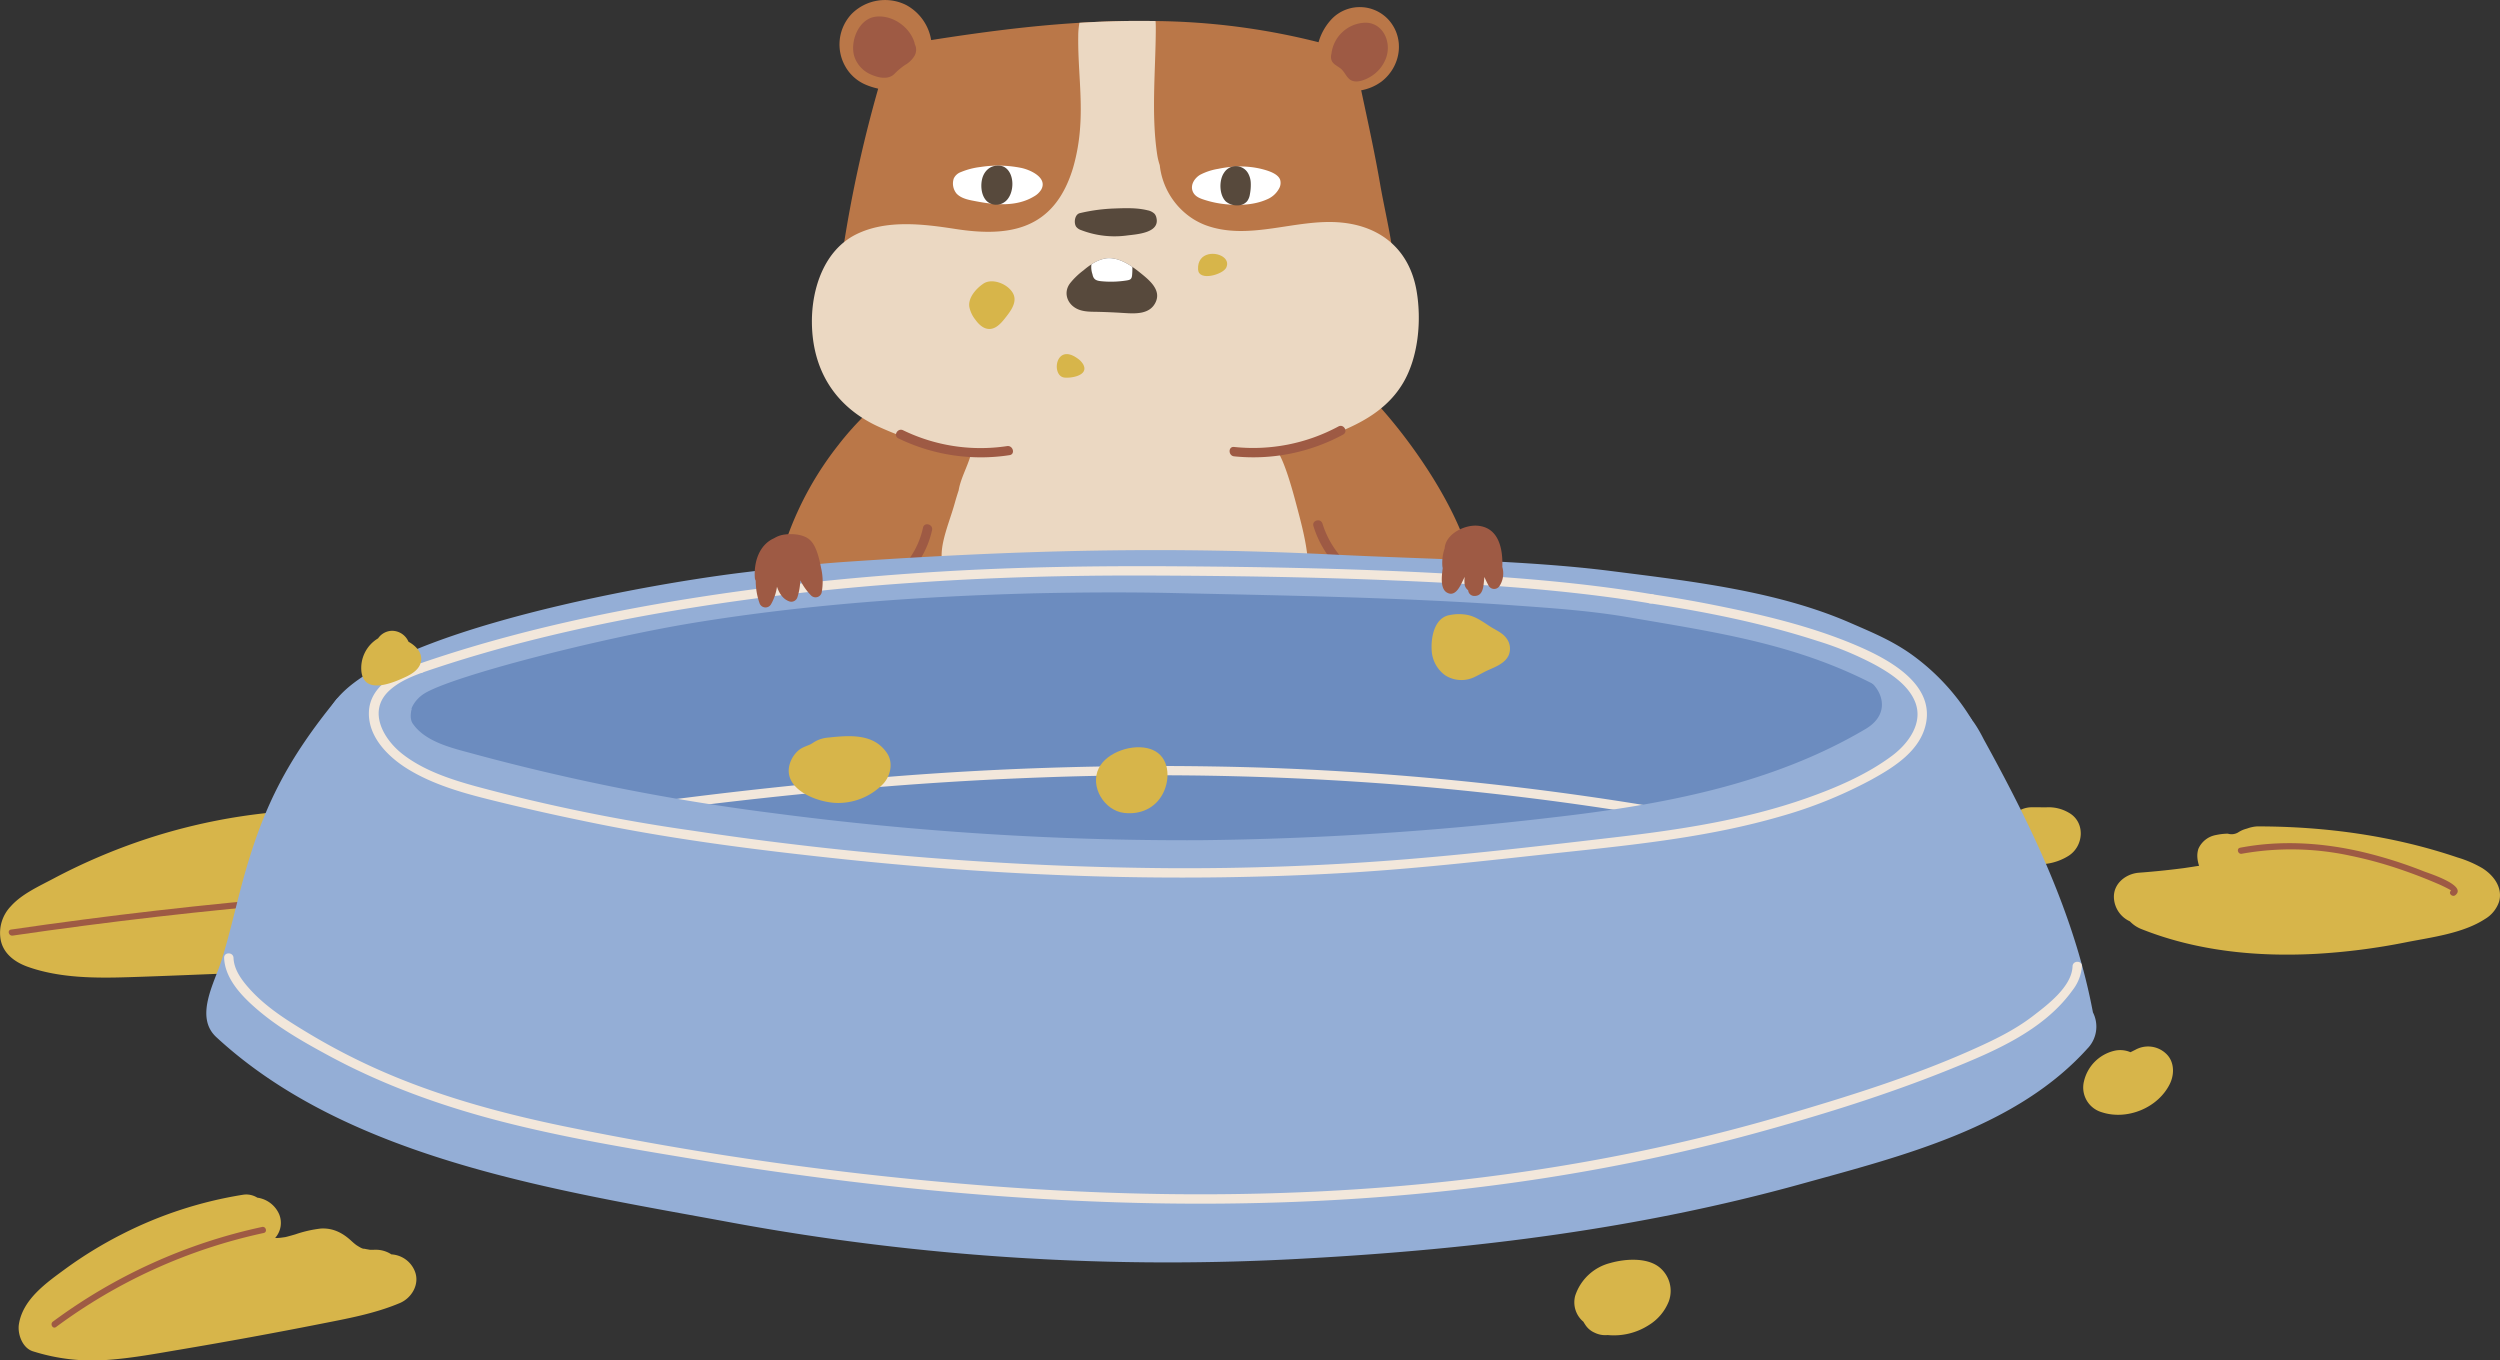 <svg xmlns="http://www.w3.org/2000/svg" width="290.028mm" height="157.823mm" viewBox="0 0 822.126 447.373">
  <rect x="0" y="0" width="822.126" height="447.373" fill="#333333" stroke="none"/>
  <title>hamster_behind</title>
  <g id="Слой_2" data-name="Слой 2">
    <g id="Слой_1-2" data-name="Слой 1">
      <g>
        <path d="M141.754,284.221c-3.637-5.32-9.097-8.885-14.92-11.427a65.845,65.845,0,0,0-8.521-3.037,8.192,8.192,0,0,0-6.602-3.456,192.22,192.22,0,0,0-63.897,9.698,196.903,196.903,0,0,0-30.264,12.939c-4.715,2.506-10.421,5.06-14.008,9.107A12.654,12.654,0,0,0,.239,309.136c.903,4.543,4.724,7.3,8.815,8.766,10.52,3.771,22.323,3.79,33.354,3.443,11.857-.373,23.711-.898,35.565-1.352,11.144-.427,22.436-.385,33.508-1.818,11.11-1.437,24.569-4.482,30.889-14.767A17.788,17.788,0,0,0,141.754,284.221Z" style="fill: #d7b54a"/>
        <path d="M4.143,307.676q47.385-6.925,95.131-10.927c1.309-.11,1.321-2.168,0-2.057q-47.995,4.027-95.678,11c-1.305.191-.75,2.173.547,1.983Z" style="fill: #9e5a44"/>
        <path d="M680.263,267.223a13.1,13.1,0,0,0-7.171-1.742c-.026.002-.051.005-.077.006q-2.506-.007-5.012-.014a8.552,8.552,0,0,0-7.831,5.589,7.761,7.761,0,0,0-1.187,5.413,8.369,8.369,0,0,0,5.893,6.839,18.237,18.237,0,0,0,15.384-1.884C685.311,278.217,685.872,270.307,680.263,267.223Z" style="fill: #d7b54a"/>
        <path d="M474.598,185.877a9.542,9.542,0,0,1-5.068,1.867c-12.99.818-26.116-.058-39.139-.514q-2.659-.099-5.315-.161a381.959,381.959,0,0,0-38.752,1.378c-13.175,1.028-26.412.687-39.616.625l-33.96-.156-45.683-.214c-4.438-.021-11.136-.166-11.555-4.412-.444-1.448,2.888-6.296,3.394-7.698A107.225,107.225,0,0,1,275.666,146.368a95.575,95.575,0,0,1,10.045-11.09,60.644,60.644,0,0,1,5.241-4.36c-5.187-4.344-8.823-10.024-11.608-16.215-3.459-7.688-5.541-15.606-4.249-24.063a26.603,26.603,0,0,1,1.802-6.368q.167-1.123.346-2.242A428.83,428.83,0,0,1,288.792,29.161c-.247-.066-.494-.132-.741-.189a21.227,21.227,0,0,1-3.5-1.18,13.898,13.898,0,0,1-6.623-6.034,14.618,14.618,0,0,1,2.217-17.264,15.51,15.51,0,0,1,17.823-2.855,16.043,16.043,0,0,1,8.247,11.542c7.992-1.267,16.001-2.415,24.035-3.394,8.19-1,16.441-1.785,24.717-2.291,8.334-.506,16.696-.724,25.038-.572a226.992,226.992,0,0,1,53.602,6.964,18.458,18.458,0,0,1,4.586-7.898,12.832,12.832,0,0,1,18.63.732c5.294,6.187,3.768,15.248-2.501,20.094a16.03,16.03,0,0,1-6.696,2.879c2.201,10.304,4.483,20.695,6.269,31.077.967,5.594,2.67,13.163,3.558,18.671.206,1.279.366,2.447.465,3.451.74,7.647-1.037,8.745-1.287,16.569a64.596,64.596,0,0,1-4.854,22.249c-.921,2.258-1.921,4.475-3.023,6.631q2.116,2.271,4.212,4.562c11.563,12.678,25.364,32.796,30.152,49.583C484.356,186.827,478.662,184.421,474.598,185.877Z" style="fill: #ba7748"/>
        <path d="M461.397,125.959c-6.527,11.001-18.558,15.613-31.433,19.81a30.609,30.609,0,0,1-11.189,1.681c2.709.143,6.656,15.214,7.349,17.817,1.824,6.858,3.921,14.397,4.09,21.511-1.567.578-3.361.333-5.137.292-19.529-.451-39.063.177-58.573,1.02-9.775.422-19.547.904-29.322,1.334-5.867.258-20.286,3.564-24.944-.428-5.759-4.936-.411-15.631,1.759-23.639q.594-2.095,1.261-4.113c.683-4.333,3.562-8.858,4.385-13.383-10.101.439-21.35-3.315-30.471-7.423-14.405-6.488-22.087-18.625-22.18-34.502-.065-11.139,4.09-23.716,14.613-28.896,9.966-4.906,22.147-3.357,32.712-1.724,16.816,2.599,30.814.465,37.462-16.906q.616-1.609,1.114-3.272A63.47,63.47,0,0,0,355.215,41.665c.716-9.917-.786-19.868-.633-29.81a24.281,24.281,0,0,1,.387-4.36c8.334-.506,16.696-.724,25.038-.572.074 1.0.078,2.011.074,2.99-.07,13.385-1.538,27.724.473,40.986a20.484,20.484,0,0,0,.831,3.412,24.084,24.084,0,0,0,11.057,17.753,24.347,24.347,0,0,0,3.803,1.908c14.439,5.457,29.889-2.184,44.752-.798,13.272,1.237,22.53,9.096,24.838,22.435C467.512,105.298,466.471,117.408,461.397,125.959Z" style="fill: #ebd8c2"/>
        <path d="M303.531,173.513a27.443,27.443,0,0,1-7.06,13.29c-1.376,1.432.803,3.617,2.181,2.181a30.476,30.476,0,0,0,7.854-14.652c.423-1.935-2.55-2.762-2.975-.82Z" style="fill: #9e5a44"/>
        <path d="M431.923,173.004a33.506,33.506,0,0,0,9.377,14.853c1.461,1.34,3.649-.836,2.181-2.181a30.395,30.395,0,0,1-8.583-13.492c-.586-1.89-3.565-1.084-2.975.82Z" style="fill: #9e5a44"/>
        <path d="M647.396,247.187c-.212-4.496-2.045-3.115-5.09-6.779-21.638-26.044-28.964-32.137-103.236-43.821-7.321-1.152-14.762-1.637-22.142-2.359-19.885-1.946-39.842-3.236-59.828-3.664-40.243-.861-81.146.018-121.389.018a740.207,740.207,0,0,0-108.879,7.353c-25.015,3.533-49.872,7.434-73.926,14.979-8.711,2.733-17.791,5.373-25.979,9.328a57.804,57.804,0,0,0-19.725,15.003c-1.328,1.511-.801,5.62-.618,7.787a22.557,22.557,0,0,0-.986,2.45c-3.176,9.519,2.403,19.268,10.787,24.321a34.383,34.383,0,0,0,4.186,2.112q.54.397,1.08.794a19.202,19.202,0,0,0,7.918,2.357c.521.161,1.039.322,1.55.481,3.925,1.222,7.92,2.234,11.949,3.095,17.673,3.777,35.942,5.297,53.925,7.177,34.366,3.593,68.845,6.246,103.383,7.755q7.916.346,15.836.607c.42.028.841.058,1.261.086a851.68,851.68,0,0,0,91.41,1.352q29.777-1.237,59.395-4.666,19.209-1.551,38.353-3.737c35.394-4.054,70.6-9.546,105.38-17.015q6.253-1.343,12.485-2.767a17.801,17.801,0,0,0,8.665-5.048,18.27,18.27,0,0,0,8.769-4.654C645.196,256.349,647.618,251.911,647.396,247.187Z" style="fill: #6c8cbf"/>
        <path d="M628.138,214.883c-6.345-4.413-12.615-6.973-19.694-10.064-24.185-10.557-52.682-13.728-78.721-17.046-27.752-3.536-61.871-3.928-89.812-5.333-55.882-2.812-104.125-1.581-161.408,2.298-11.578.784-23.263,2.188-34.703,3.599-39.551,4.88-132.846,22.983-136.599,48.907-.735,5.076,33.637,11.398,28.763,2.552-3.11-5.644.862-9.881,3.167-11.46,8.408-5.759,58.568-18.583,89.641-23.627,36.703-5.958,74.155-8.618,111.309-9.591,15.256-.332,30.506-.432,45.764-.096,37.718.832,75.557,1.446,113.193,4.143,12.212.875,24.46,1.743,36.515,3.823,29.754,5.133,56.314,8.849,83.123,23.37,1.47.796,7.624-.082,8.924.969.769.622,1.541,1.248,2.28,1.905.102.091.187.169.263.242a4.773,4.773,0,0,0,1.368,4.348c1.787,1.787,18.291,5.21,16.882,2.773A72.586,72.586,0,0,0,628.138,214.883Z" style="fill: #94aed6"/>
        <path d="M138.79,221.21c25.454-8.776,51.754-14.964,78.252-19.619a807.543,807.543,0,0,1,82.473-9.897c25.578-1.818,51.195-2.504,76.833-2.43,27.494.079,54.995.472,82.466,1.633,25.355,1.071,50.808,2.6,75.936,6.28q3.912.573,7.811,1.233c1.942.329,2.777-2.644.82-2.975-24.345-4.123-49.089-5.877-73.726-7.122-27.693-1.399-55.426-1.919-83.151-2.089-25.826-.158-51.62.182-77.405,1.753-27.462,1.673-54.873,4.495-82.047,8.826-27.021,4.307-53.885,10.097-79.973,18.408q-4.573,1.457-9.109,3.024c-1.866.643-1.064,3.624.82,2.975Z" style="fill: #f2e7db"/>
        <path d="M420.275,58.025c-1.321-1.366-3.866-2.06-5.428-2.462a28.821,28.821,0,0,0-7.851-.796,34.576,34.576,0,0,0-6.364.752,19.602,19.602,0,0,0-5.982,1.966c-1.779,1.07-3.243,3.24-2.453,5.369.685,1.848,2.531,2.442,4.245,2.975a33.172,33.172,0,0,0,6.465,1.318c4.482.459,9.505.302,13.688-1.559a7.994,7.994,0,0,0,4.066-3.652,3.725,3.725,0,0,0,.293-2.887A3.119,3.119,0,0,0,420.275,58.025Z" style="fill: #fff"/>
        <path d="M335.666,55.185a38.157,38.157,0,0,0-13.17-.281,24.235,24.235,0,0,0-6.504,1.683,4.104,4.104,0,0,0-2.344,2.107,5.23,5.23,0,0,0,.899,4.95c1.661,1.78,4.392,2.157,6.663,2.594,6.162,1.185,13.17,1.769,18.775-1.617a6.491,6.491,0,0,0,2.432-2.278C344.619,58.349,338.609,55.751,335.666,55.185Z" style="fill: #fff"/>
        <path d="M380.282,71.593a3.001,3.001,0,0,0-.596-1.271,4.513,4.513,0,0,0-2.3-1.163c-3.497-.879-7.356-.727-10.935-.596a57.636,57.636,0,0,0-11.357,1.534c-1.678.404-2.054,3.192-1.194,4.469a3.419,3.419,0,0,0,1.63,1.107,30.546,30.546,0,0,0,15.179,1.753C373.997,77.029,381.509,76.566,380.282,71.593Z" style="fill: #57493c"/>
        <path d="M411.315,60.176a6.945,6.945,0,0,0-.883-3.195,4.594,4.594,0,0,0-7.914-.151c-1.687,2.431-1.614,7.27.603,9.429a5.669,5.669,0,0,0,3.94,1.282,4.025,4.025,0,0,0,3.079-1.392,5.164,5.164,0,0,0,.902-2.339A16.046,16.046,0,0,0,411.315,60.176Z" style="fill: #57493c"/>
        <path d="M332.914,60.118c-.092-2.211-.984-4.32-2.779-5.26a4.194,4.194,0,0,0-1.92-.395c-2.823-.024-4.772,2.01-5.313,4.7-.467,2.324-.118,5.352,1.688,7.061a4.637,4.637,0,0,0,5.514.384C332.029,65.453,333.022,62.715,332.914,60.118Z" style="fill: #57493c"/>
        <path d="M380.097,99.24c-1.9,4.311-6.915,3.916-10.81,3.673q-3.967-.253-7.943-.354c-2.295-.058-4.726.07-6.878-.864-3.55-1.543-4.961-5.57-2.464-8.679a23.807,23.807,0,0,1,4.311-4.117,23.344,23.344,0,0,1,2.6-1.958c.086-.058.173-.115.259-.169a12.478,12.478,0,0,1,4.134-1.748c2.999-.584,6.113.798,8.757,2.534.103.074.21.144.313.21.872.592,1.691,1.218,2.431,1.814C377.621,91.853,381.911,95.119,380.097,99.24Z" style="fill: #57493c"/>
        <path d="M217.921,266.409c41.674-5.436,83.565-9.316,125.575-10.787A1017.428,1017.428,0,0,1,468.115,258.73q36.106,3.172,71.903,9.024c1.942.316,2.778-2.656.82-2.975a989.282,989.282,0,0,0-126.449-12.366,1103.717,1103.717,0,0,0-124.884,3.272c-23.923,1.929-47.786,4.534-71.584,7.638-1.941.253-1.966,3.342,0,3.085Z" style="fill: #f2e7db"/>
        <path d="M372.294,90.417c-.123,1.596-.773,1.666-2.316,1.888a32.655,32.655,0,0,1-7.63.193c-1.477-.14-2.587-.35-3.003-1.933-.033-.119-.058-.243-.082-.37a7.129,7.129,0,0,1-.35-3.229v-.025c.086-.058.173-.115.259-.169a12.478,12.478,0,0,1,4.134-1.748c2.999-.584,6.113.798,8.757,2.534.103.074.21.144.313.21A23.569,23.569,0,0,1,372.294,90.417Z" style="fill: #fff"/>
        <path d="M291.756,247.764c-4.437-6.758-12.617-5.92-19.675-5.182a10.368,10.368,0,0,0-4.557,1.578,8.425,8.425,0,0,1-.996.607c-1.505.7-2.854.997-4.123,2.158a9.578,9.578,0,0,0-2.519,3.766c-3.273,8.988,9.768,13.719,16.5,13.35a20.579,20.579,0,0,0,14.084-6.308C292.846,255.153,293.8,250.877,291.756,247.764Z" style="fill: #d7b54a"/>
        <path d="M378.295,246.311c-5.681-1.888-14.309.98-16.958,6.295-3.037,6.094,1.84,13.996,8.368,14.73,5.368.604,10.278-1.575,12.771-6.474,2.46-4.836,2.14-11.949-3.53-14.308Q378.628,246.421,378.295,246.311Z" style="fill: #d7b54a"/>
        <path d="M270.029,186.841c-.569-2.827-1.438-7.154-3.622-9.219-2.055-1.943-5.804-2.202-8.453-1.83a8.629,8.629,0,0,0-3.36,1.19c-4.97,2.18-6.722,7.891-6.37,13.01a2.125,2.125,0,0,0,.294.96,22.362,22.362,0,0,0,1.232,7.341,2.085,2.085,0,0,0,3.759.491,16.274,16.274,0,0,0,2.002-5.848c.764,2.284,2.068,4.219,4.196,4.878a2.099,2.099,0,0,0,2.53-1.436,20.19,20.19,0,0,0,.942-5.55,19.588,19.588,0,0,0,3.57,5.02,2.076,2.076,0,0,0,3.437-.907A19.636,19.636,0,0,0,270.029,186.841Z" style="fill: #9e5a44"/>
        <path d="M494.035,186.433c.234-5.831-1.099-12.935-8.093-13.547-4.375-.383-10.552,2.728-10.866,7.435a14.586,14.586,0,0,0-.662,2.783c-.007.04-.016.079-.022.119-.007.046-.005.092-.009.139a14.595,14.595,0,0,0-.057,2.871,2.265,2.265,0,0,0,.115.554c-.018.137-.04.272-.056.41-.236,2.121-.84,6.346,1.409,7.652,2.979,1.731,4.598-2.593,5.543-4.494l.333-.671a10.163,10.163,0,0,0,.025,2.833,3.168,3.168,0,0,0,1.114,1.596,2.024,2.024,0,0,0,2.015,1.871c2.984.047,3-3.272,3.238-5.444q.044-.403.088-.805a30.713,30.713,0,0,0,1.432,2.942,2.08,2.08,0,0,0,3.552,0A7.588,7.588,0,0,0,494.035,186.433Z" style="fill: #9e5a44"/>
        <path d="M333.631,98.299a3.985,3.985,0,0,0-.31-1.428c-1.383-3.292-6.86-5.625-9.903-3.61-2.37,1.57-5.139,4.659-4.646,7.692a9.943,9.943,0,0,0,1.928,4.121c1.114,1.545,2.643,3.059,4.547,3.109,2.119.055,3.804-1.695,5.115-3.36C331.698,103.127,333.709,100.721,333.631,98.299Z" style="fill: #d7b54a"/>
        <path d="M356.379,120.171q-.078-.183-.183-.376a6.16,6.16,0,0,0-1.934-1.981c-7.171-5.115-8.648,5.776-4.288,6.342C352.154,124.437,357.823,123.546,356.379,120.171Z" style="fill: #d7b54a"/>
        <path d="M397.373,83.632c-1.948.471-3.561,1.997-3.389,4.999.228,3.983,8.169,1.648,9.256-.603C404.725,84.953,400.591,82.854,397.373,83.632Z" style="fill: #d7b54a"/>
        <path d="M493.986,208.465c-1.224-.952-2.707-1.623-3.996-2.463-2.283-1.487-4.714-3.266-7.449-3.791a14.929,14.929,0,0,0-5.584.016c-5.206.716-6.404,7.221-6.156,11.529a10.793,10.793,0,0,0,4.492,8.347,9.901,9.901,0,0,0,9.71.489c1.513-.712,2.936-1.578,4.471-2.259,2.468-1.094,5.593-2.294,6.709-4.984a5.627,5.627,0,0,0-.836-5.519A7.011,7.011,0,0,0,493.986,208.465Z" style="fill: #d7b54a"/>
        <path d="M821.8,296.588c1.17-3.893-.85-8.133-5.452-11.075a37.05,37.05,0,0,0-8.201-3.537c-21.155-7.165-43.493-10.215-65.877-10.215a11.68,11.68,0,0,0-3.345.719,9.27,9.27,0,0,0-2.95,1.288,4.251,4.251,0,0,1-3.372.379,20.06,20.06,0,0,0-3.851.448,7.809,7.809,0,0,0-5.803,4.525,7.599,7.599,0,0,0-.343,2.829,10.852,10.852,0,0,0,.567,2.766q-2.47.391-4.946.755l-.15.022c-.118.015-.258.032-.426.053-.659.083-1.317.166-1.976.246q-1.977.239-3.957.449-4.159.441-8.329.753c-4.281.326-8.436,3.55-8.227,8.227a8.994,8.994,0,0,0,5.256,7.769,10.531,10.531,0,0,0,3.859,2.566c18.174,7.234,38.079,9.172,57.491,8.109a211.274,211.274,0,0,0,29.388-3.78c8.433-1.667,18.722-2.906,26.025-7.657A10.511,10.511,0,0,0,821.8,296.588Z" style="fill: #d7b54a"/>
        <g>
          <path d="M117.263,409.494c.249.168.308.181,0,0Z" style="fill: #d7b54a"/>
          <path d="M136.385,417.966a8.832,8.832,0,0,0-7.677-5.463,9.325,9.325,0,0,0-5.387-1.52q-.82.011-1.641.022c-.03-.006-.06-.012-.095-.019-.54-.106-1.08-.178-1.617-.303q-.483-.106-.956-.247l.849.265c-.858.022-2.237-1.013-2.967-1.417.159.088.278.156.368.21-.122-.082-.287-.199-.477-.35-.432-.341-.84-.705-1.243-1.077-2.861-2.641-6.021-4.286-10.038-4.059A39.737,39.737,0,0,0,97.095,405.931c-1.057.302-2.113.613-3.181.874-.102.017-.244.04-.421.064-.655.092-1.299.191-1.96.235-.058.004-.471.013-.807.022-.08-.009-.159-.022-.239-.032a7.451,7.451,0,0,0,1.332-7.741,9.223,9.223,0,0,0-7.212-5.502,6.837,6.837,0,0,0-4.708-.955,134.079,134.079,0,0,0-39.693,12.924,135.946,135.946,0,0,0-18.465,11.274c-6.335,4.657-14.208,10.044-15.524,18.377-.501,3.175,1.113,7.77,4.531,8.882a64.772,64.772,0,0,0,25.368,2.794c7.761-.592,15.453-2.044,23.12-3.336q23.204-3.913,46.293-8.476c8.761-1.732,17.675-3.339,25.945-6.819C135.438,426.849,138.146,422.206,136.385,417.966Z" style="fill: #d7b54a"/>
        </g>
        <path d="M545.575,416.652c-4.131-3.192-11.176-2.685-15.988-1.32a16.337,16.337,0,0,0-11.583,10.777,8.323,8.323,0,0,0,2.718,8.566,8.713,8.713,0,0,0,.503.828,6.994,6.994,0,0,0,3.207,2.775,7.951,7.951,0,0,0,3.475.794,7.454,7.454,0,0,0,.753-.04,21.218,21.218,0,0,0,13.479-3.224,16.122,16.122,0,0,0,6.626-7.806A9.987,9.987,0,0,0,545.575,416.652Z" style="fill: #d7b54a"/>
        <path d="M712.272,346.462a8.589,8.589,0,0,0-9.969-1.286q-.847.422-1.694.845a8.512,8.512,0,0,0-5.421-.443,13.409,13.409,0,0,0-9.875,10.026,8.461,8.461,0,0,0,5.746,10.12c8.348,2.81,18.608-1.348,22.501-9.293C715.122,353.24,715.079,349.039,712.272,346.462Z" style="fill: #d7b54a"/>
        <path d="M18.433,436.392a177.403,177.403,0,0,1,68.293-30.923c1.293-.278.746-2.261-.547-1.983a178.823,178.823,0,0,0-68.784,31.13c-1.051.78-.027,2.566,1.038,1.776Z" style="fill: #9e5a44"/>
        <path d="M737.218,280.757a92.261,92.261,0,0,1,35.569.62,134.429,134.429,0,0,1,16.635,4.541q4.271,1.452,8.456,3.142,2.311.929,4.594,1.926c.315.137,3.743,1.756,3.548,1.914-1.029.834.435,2.281,1.454,1.454,3.934-3.187-8.753-7.168-10.446-7.832a146.458,146.458,0,0,0-20.042-6.33c-13.221-3.099-26.928-3.976-40.316-1.418-1.299.248-.749,2.231.547,1.983Z" style="fill: #9e5a44"/>
        <path d="M300.818,14.499a2.287,2.287,0,0,0-.084-.446c-1.525-5.224-7.361-9.296-12.867-8.547-5.481.745-8.335,7.973-6.983,12.848a9.739,9.739,0,0,0,5.523,6.147c2.406,1.066,5.646,1.835,7.722-.186a21.876,21.876,0,0,1,3.461-2.928,8.438,8.438,0,0,0,3.129-3A4.035,4.035,0,0,0,300.818,14.499Z" style="fill: #9e5a44"/>
        <path d="M448.347,7.497a11.548,11.548,0,0,0-10.504,10.228,3.3,3.3,0,0,0,.184,2.434c.644,1.186,2.219,1.735,3.15,2.645,1.007.984,1.56,2.393,2.64,3.266,1.95,1.577,5.092.239,6.966-.898a11.951,11.951,0,0,0,5.025-6.105C457.8,13.542,454.497,6.969,448.347,7.497Z" style="fill: #9e5a44"/>
        <path d="M405.83,150.066a62.005,62.005,0,0,0,35.865-7.159c1.747-.944.192-3.609-1.557-2.664a59.145,59.145,0,0,1-34.308,6.737c-1.972-.206-1.958,2.88,0,3.085Z" style="fill: #9e5a44"/>
        <path d="M295.421,144.154a62.026,62.026,0,0,0,36.584,5.521c1.956-.298,1.125-3.272-.82-2.975a58.388,58.388,0,0,1-34.207-5.21c-1.778-.864-3.344,1.795-1.557,2.664Z" style="fill: #9e5a44"/>
        <path d="M688.263,332.925C682.646,303.053,669.832,275.45,655.796,249.437q-.853-1.581-1.713-3.156-.86-1.576-1.725-3.148c-1.982-3.909-4.124-7.424-7.44-10.179-.829-.918-2.418-1.535-3.247-2.453-5.827-4.905-36.713-11.022-30.992-9.005,7.498,2.644,12.546,12.468,2.836,18.22-31.094,18.42-67.593,25.058-103.029,29.11a1081.899,1081.899,0,0,1-115.794,7.477,1037.198,1037.198,0,0,1-140.207-8.878,723.332,723.332,0,0,1-98.699-19.501c-6.732-1.852-15.793-3.775-20.051-9.969-1.267-1.843-.346-4.837-.346-4.837s-13.656-4.725-17.625-5.155a5.568,5.568,0,0,0-2.985.489c-.934.67-3.363.592-4.075,1.464-16.392,20.047-23.682,35.192-29.676,55.566-2.951,10.032-5.044,20.347-8.173,30.319-2.317,7.381-8.949,18.579-1.736,25.251,43.767,40.482,112.945,50.521,169.656,61.029a792.215,792.215,0,0,0,189.002,11.748c55.366-3.06,109.348-9.718,162.742-24.534,32.94-9.14,70.947-18.462,94.493-45.092A10.33,10.33,0,0,0,688.263,332.925Z" style="fill: #94aed6"/>
        <path d="M137.97,218.236c-7.226,2.642-16.383,7.119-16.659,15.986-.26,8.359,6.66,15.001,13.264,18.964,7.789,4.674,16.726,7.326,25.478,9.527,12.109,3.045,24.328,5.758,36.567,8.223,26.858,5.41,54.189,8.822,81.424,11.683,27.225,2.859,54.553,4.762,81.917,5.556,27.679.802,55.396.471,83.04-1.158,25.1-1.479,50.026-4.484,75.018-7.139,22.479-2.388,45.14-4.985,66.929-11.246a147.266,147.266,0,0,0,30.205-12.098c7.569-4.15,16.465-9.608,18.238-18.802,2.566-13.307-13.126-21.322-23.111-25.565-14.933-6.346-31.204-10.131-47.053-13.289-6.585-1.312-13.204-2.444-19.843-3.441-1.942-.292-2.78,2.681-.82,2.975,18.567,2.788,37.162,6.561,55.053,12.346a107.63,107.63,0,0,1,19.132,7.938c5.014,2.777,10.708,6.493,12.993,12.018,2.876,6.954-2.156,13.798-7.533,17.815-8.34,6.232-18.441,10.55-28.204,13.984-20.339,7.153-41.853,10.386-63.19,12.868-22.65,2.635-45.361,5.313-68.087,7.167q-39.424,3.217-79.028,2.948a1106.684,1106.684,0,0,1-156.24-12.372,593.429,593.429,0,0,1-70.864-14.51c-8.419-2.323-17.265-5.206-24.24-10.648-6.278-4.899-11.475-14.042-4.519-20.694,3.028-2.896,7.073-4.639,10.955-6.059,1.85-.676,1.051-3.659-.82-2.975Z" style="fill: #f2e7db"/>
        <path d="M73.704,315.007c.277,7.195,6.426,13.216,11.594,17.555,6.921,5.811,15.067,10.408,22.991,14.688,17.869,9.65,37.065,16.521,56.702,21.573,20.608,5.302,41.642,8.794,62.621,12.258,23.027,3.802,46.16,6.991,69.372,9.425,46.912,4.918,94.208,6.745,141.327,4.15,46.775-2.575,93.379-9.534,138.59-21.907,21.768-5.958,43.656-12.738,64.591-21.208,14.45-5.846,30.545-12.686,39.998-25.814a14.707,14.707,0,0,0,3.157-7.955c.074-1.985-3.011-1.982-3.085,0-.249,6.675-8.194,12.632-12.986,16.313-6.169,4.738-13.049,8.018-20.133,11.179-19.714,8.798-40.678,15.296-61.362,21.387-43.834,12.908-89.09,20.629-134.637,24.008-45.136,3.349-90.523,2.509-135.598-1.346a1115.639,1115.639,0,0,1-131.665-18.995c-19.163-3.983-38.158-9.069-56.248-16.62a210.739,210.739,0,0,1-27.572-13.954c-6.862-4.135-13.747-8.422-19.165-14.41-2.565-2.834-5.252-6.35-5.405-10.325-.076-1.979-3.162-1.989-3.085,0Z" style="fill: #f2e7db"/>
        <path d="M134.332,211.038a5.925,5.925,0,0,0-5.32-3.602,5.697,5.697,0,0,0-4.676,2.487,11.364,11.364,0,0,0-5.465,11.096c1.068,7.541,10.399,3.537,14.697,1.508,2.18-1.029,4.487-2.573,4.901-5.13C138.932,214.545,136.648,212.309,134.332,211.038Z" style="fill: #d7b54a"/>
      </g>
    </g>
  </g>
</svg>
